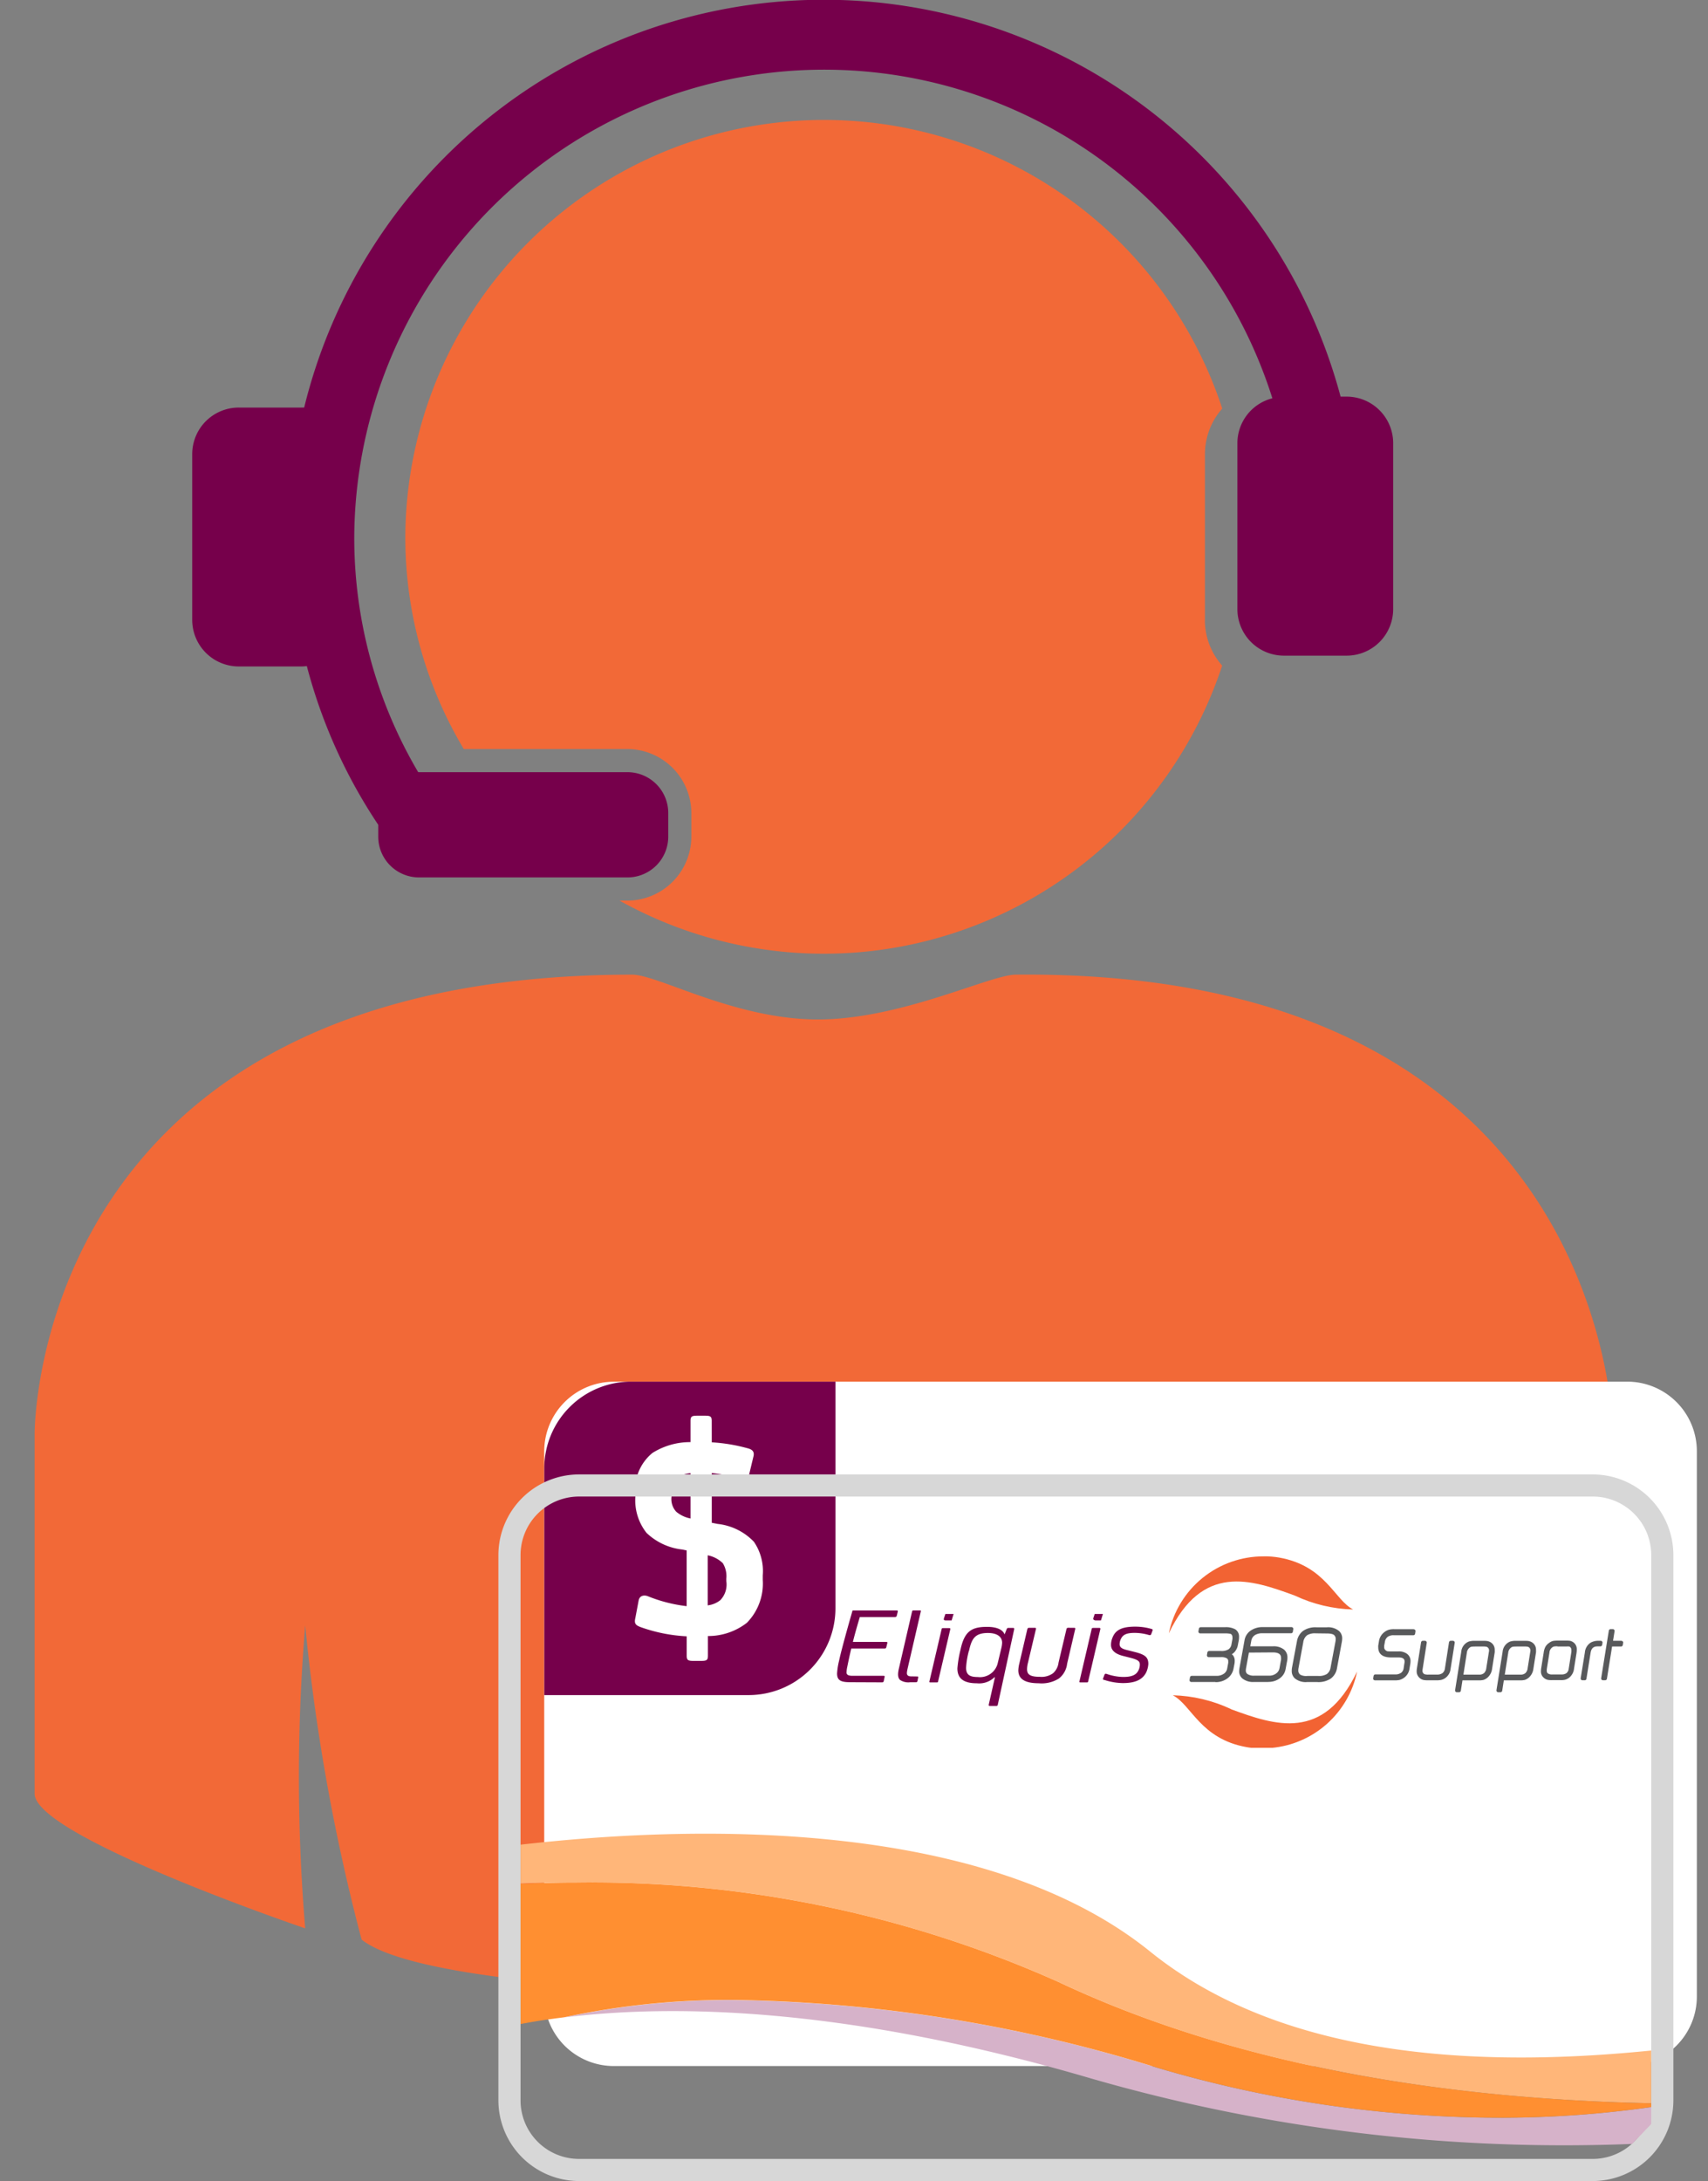 <svg id="copay-card-support-NVAF-2" xmlns="http://www.w3.org/2000/svg" xmlns:xlink="http://www.w3.org/1999/xlink" width="49.342" height="63.001" viewBox="0 0 49.342 63.001">
  <rect x="0" y="0" width="49.342" height="63.001" fill="#808080" stroke="none"/>
  <defs>
    <clipPath id="clip-path">
      <rect id="Rectangle_527" data-name="Rectangle 527" width="48.342" height="60.001" fill="none"/>
    </clipPath>
    <clipPath id="clip-path-2">
      <rect id="Rectangle_528" data-name="Rectangle 528" width="22.704" height="5.544" fill="none"/>
    </clipPath>
    <clipPath id="clip-path-3">
      <path id="Path_2316" data-name="Path 2316" d="M52.474,62.286a2.789,2.789,0,0,0-2.743,2.222C50.7,62.48,52.1,62.95,53.373,63.42a4.2,4.2,0,0,0,1.683.4c-.541-.276-.793-1.262-2.14-1.5a2.63,2.63,0,0,0-.413-.036Z" transform="translate(-49.731 -62.286)" fill="none"/>
    </clipPath>
    <linearGradient id="linear-gradient" x1="-6.341" y1="8.119" x2="-6.213" y2="8.119" gradientUnits="objectBoundingBox">
      <stop offset="0" stop-color="#fdb714"/>
      <stop offset="0.196" stop-color="#fbad17"/>
      <stop offset="0.527" stop-color="#f89321"/>
      <stop offset="0.948" stop-color="#f26830"/>
      <stop offset="1" stop-color="#f26333"/>
    </linearGradient>
    <clipPath id="clip-path-4">
      <path id="Path_2317" data-name="Path 2317" d="M51.581,68.307a4.2,4.2,0,0,0-1.683-.4c.541.275.793,1.262,2.14,1.5.049.008.1.016.151.021h.564a2.781,2.781,0,0,0,2.47-2.207c-.971,2.028-2.368,1.558-3.642,1.089" transform="translate(-49.898 -67.218)" fill="none"/>
    </clipPath>
    <linearGradient id="linear-gradient-2" x1="-6.362" y1="6.669" x2="-6.235" y2="6.669" xlink:href="#linear-gradient"/>
  </defs>
  <g id="Group_2270" data-name="Group 2270" transform="translate(1)">
    <g id="Group_2269" data-name="Group 2269" clip-path="url(#clip-path)">
      <path id="Path_2291" data-name="Path 2291" d="M41.4,12.8v4.8a1.344,1.344,0,0,1-1.35,1.339h-1.8A1.344,1.344,0,0,1,36.9,17.6V12.8a1.338,1.338,0,0,1,1.01-1.295,13.576,13.576,0,0,0-26.523,4,13.333,13.333,0,0,0,1.847,6.8.068.068,0,0,1,.02,0h6.027a1.179,1.179,0,0,1,1.177,1.182v.677a1.178,1.178,0,0,1-1.177,1.181H13.255a1.178,1.178,0,0,1-1.175-1.181v-.339a15.165,15.165,0,0,1-2.063-4.585,1.152,1.152,0,0,1-.161.011h-1.8a1.345,1.345,0,0,1-1.35-1.339v-4.8a1.344,1.344,0,0,1,1.35-1.339h1.8a.709.709,0,0,1,.084,0,15.454,15.454,0,0,1,29.941-.316h.169A1.345,1.345,0,0,1,41.4,12.8" transform="translate(-2.153 0)" fill="#76004b"/>
      <path id="Path_2292" data-name="Path 2292" d="M38.87,19.6V14.8a1.991,1.991,0,0,1,.5-1.313,12.1,12.1,0,0,0-23.6,3.712,11.921,11.921,0,0,0,1.689,6.123h4.723a1.853,1.853,0,0,1,1.851,1.85v.677A1.853,1.853,0,0,1,22.178,27.7h-.219a12.118,12.118,0,0,0,17.409-6.788,1.99,1.99,0,0,1-.5-1.315" transform="translate(-5.061 -1.685)" fill="#f26937"/>
      <path id="Path_2293" data-name="Path 2293" d="M28.338,41.794c-.746.007-3.329,1.3-5.725,1.294s-4.6-1.294-5.35-1.294C-.127,41.794,0,55.082,0,55.082V65.453c0,1.235,7.817,3.889,7.817,3.889a52.68,52.68,0,0,1,0-8.75,57.055,57.055,0,0,0,1.629,9.074c2.012,1.6,13.355,1.621,13.355,1.621s11.342-.025,13.354-1.621a57.055,57.055,0,0,0,1.629-9.074,52.681,52.681,0,0,1,0,8.75S45.6,66.689,45.6,65.453V55.082s0-13.462-17.263-13.288" transform="translate(0 -13.64)" fill="#f26937"/>
      <path id="Path_2294" data-name="Path 2294" d="M23.7,59.246H52.961a2.011,2.011,0,0,1,2.019,2V77.015a2.01,2.01,0,0,1-2.019,2H23.7a2.009,2.009,0,0,1-2.018-2V61.248a2.01,2.01,0,0,1,2.018-2" transform="translate(-6.96 -19.336)" fill="#fff" fill-rule="evenodd"/>
      <path id="Path_2295" data-name="Path 2295" d="M24.2,59.246a2.507,2.507,0,0,0-2.517,2.5V68.3h5.894a2.508,2.508,0,0,0,2.518-2.5V59.246Z" transform="translate(-6.96 -19.336)" fill="#76004b" fill-rule="evenodd"/>
      <path id="Path_2296" data-name="Path 2296" d="M27.763,61.477a4.959,4.959,0,0,1,1.056.177c.145.042.179.119.145.245l-.128.533c-.026.118-.111.152-.264.1a4.315,4.315,0,0,0-.809-.168V63.8l.17.034a1.7,1.7,0,0,1,1.048.516,1.5,1.5,0,0,1,.255.972v.127a1.618,1.618,0,0,1-.46,1.242,1.821,1.821,0,0,1-1.124.381v.566c0,.127-.034.152-.187.152h-.239c-.153,0-.187-.026-.187-.152V67.08a4.628,4.628,0,0,1-1.321-.262c-.162-.059-.2-.11-.162-.27l.094-.5c.026-.144.153-.169.264-.127a4.3,4.3,0,0,0,1.124.288V64.6l-.12-.026a1.774,1.774,0,0,1-1.04-.482,1.517,1.517,0,0,1-.323-1.031v-.11a1.363,1.363,0,0,1,.494-1.167,2.039,2.039,0,0,1,1.1-.313V60.86c0-.127.034-.152.187-.152h.238c.153,0,.188.026.188.152Zm-.614,2.2v-1.31a.885.885,0,0,0-.349.109.562.562,0,0,0-.2.507v.067a.54.54,0,0,0,.137.432.916.916,0,0,0,.409.194m.5,1.065v1.445a.714.714,0,0,0,.366-.152.652.652,0,0,0,.171-.55v-.067a.717.717,0,0,0-.1-.448.863.863,0,0,0-.434-.228" transform="translate(-8.201 -19.814)" fill="#fff"/>
      <line id="Line_45" data-name="Line 45" y2="0.051" transform="translate(14.721 54.234)" fill="#fff"/>
    </g>
  </g>
  <g id="Group_2272" data-name="Group 2272" transform="translate(24.184 44.957)">
    <g id="Group_2271" data-name="Group 2271" clip-path="url(#clip-path-2)">
      <path id="Path_2297" data-name="Path 2297" d="M51.364,66.906h-.7a.053.053,0,0,1-.04-.018.052.052,0,0,1-.012-.042l.012-.074a.053.053,0,0,1,.052-.044h.706a.365.365,0,0,0,.218-.059.23.23,0,0,0,.1-.158l.029-.157a.213.213,0,0,0,0-.04.1.1,0,0,0-.04-.092.327.327,0,0,0-.179-.034h-.344a.053.053,0,0,1-.04-.018.052.052,0,0,1-.012-.042l.012-.074a.053.053,0,0,1,.052-.044h.343a.382.382,0,0,0,.213-.046.213.213,0,0,0,.088-.143l.029-.157a.3.3,0,0,0,0-.042c0-.078-.034-.1-.064-.109a.756.756,0,0,0-.166-.011h-.7a.052.052,0,0,1-.041-.019.054.054,0,0,1-.012-.044l.014-.074a.053.053,0,0,1,.052-.042h.7a.561.561,0,0,1,.3.062.247.247,0,0,1,.107.223.467.467,0,0,1-.006.088l-.029.15a.379.379,0,0,1-.056.141.319.319,0,0,1-.118.117.214.214,0,0,1,.043.043.25.25,0,0,1,.041.152.432.432,0,0,1-.005.071l-.029.15a.453.453,0,0,1-.18.284.564.564,0,0,1-.344.106" transform="translate(-40.431 -63.277)" fill="#58595b"/>
      <path id="Path_2298" data-name="Path 2298" d="M53.005,66.056l-.082.451a.353.353,0,0,0-.007.073.117.117,0,0,0,.054.1.325.325,0,0,0,.182.043h.437a.326.326,0,0,0,.2-.061.239.239,0,0,0,.1-.154l.045-.249a.2.2,0,0,0,0-.044c0-.076-.027-.164-.238-.164Zm.568.85h-.439a.493.493,0,0,1-.287-.08.265.265,0,0,1-.123-.223.693.693,0,0,1,.012-.114l.143-.789a.423.423,0,0,1,.179-.28.6.6,0,0,1,.352-.1h.824a.055.055,0,0,1,.041.018.051.051,0,0,1,.012.042l-.012.074a.053.053,0,0,1-.052.044H53.4a.4.4,0,0,0-.207.045.244.244,0,0,0-.119.171l-.029.161H53.7a.48.48,0,0,1,.318.093.292.292,0,0,1,.1.237.455.455,0,0,1-.005.073l-.048.257a.417.417,0,0,1-.173.268.541.541,0,0,1-.326.1" transform="translate(-41.11 -63.277)" fill="#58595b"/>
      <path id="Path_2299" data-name="Path 2299" d="M55.651,65.5a.431.431,0,0,0-.249.055.307.307,0,0,0-.111.2l-.138.75a.381.381,0,0,0-.006.067.143.143,0,0,0,.065.127.371.371,0,0,0,.2.032h.312a.435.435,0,0,0,.248-.055.285.285,0,0,0,.108-.19l.141-.75a.386.386,0,0,0,.007-.069.153.153,0,0,0-.042-.113c-.023-.023-.078-.05-.215-.05Zm.05,1.407h-.3a.491.491,0,0,1-.355-.107.282.282,0,0,1-.088-.211.536.536,0,0,1,.008-.1l.143-.763a.468.468,0,0,1,.181-.3.636.636,0,0,1,.382-.1h.3a.492.492,0,0,1,.356.11.285.285,0,0,1,.087.212.6.6,0,0,1-.01.1l-.14.76a.464.464,0,0,1-.181.3.643.643,0,0,1-.383.1" transform="translate(-41.825 -63.277)" fill="#58595b"/>
      <path id="Path_2300" data-name="Path 2300" d="M36,66.678c-.281,0-.384-.055-.384-.253a2.061,2.061,0,0,1,.058-.369c.085-.4.389-1.45.389-1.45l1.266,0c.047,0,.046.009.037.048l-.023.093c-.01.036-.015.049-.061.049H36.273s-.136.452-.2.718h.957c.046,0,.043.009.034.049l-.023.093c-.01.036-.011.048-.057.048h-.958c-.069.292-.1.456-.124.571a.817.817,0,0,0-.012.125c0,.064.054.093.174.093h.891c.041,0,.039.008.031.049l-.019.092c-.008.032-.013.048-.055.048Z" transform="translate(-35.618 -63.043)" fill="#76004b"/>
      <path id="Path_2301" data-name="Path 2301" d="M38.752,66.511c.034,0,.046,0,.039.036l-.019.093c-.008.028-.012.038-.052.038h-.157a.433.433,0,0,1-.291-.064c-.066-.057-.077-.16-.039-.324l.381-1.649c.006-.028.012-.038.047-.038h.176c.035,0,.036.007.029.038l-.378,1.636c-.027.119-.031.17,0,.2s.062.032.143.032Z" transform="translate(-36.451 -63.042)" fill="#76004b"/>
      <path id="Path_2302" data-name="Path 2302" d="M39.793,66.9c0,.016-.008.026-.03.026h-.2c-.023,0-.024-.009-.02-.032l.351-1.5c.005-.03.01-.036.045-.036h.174c.031,0,.037.009.032.036Z" transform="translate(-36.877 -63.286)" fill="#76004b"/>
      <path id="Path_2303" data-name="Path 2303" d="M41.066,66a2.4,2.4,0,0,0-.081.488c0,.2.1.269.337.269a.526.526,0,0,0,.577-.4l.1-.417a.814.814,0,0,0,.027-.173c0-.173-.143-.282-.411-.282-.387,0-.473.183-.546.52m.832,1.552a.037.037,0,0,1-.039.035h-.192c-.026,0-.036-.013-.029-.042l.178-.788h-.012a.635.635,0,0,1-.507.176c-.361,0-.566-.119-.566-.43a3.249,3.249,0,0,1,.089-.536c.113-.539.322-.664.771-.664.291,0,.454.09.5.212H42.1l.054-.137c.02-.042.022-.045.065-.045h.114c.043,0,.047.011.039.051Z" transform="translate(-37.26 -63.272)" fill="#76004b"/>
      <path id="Path_2304" data-name="Path 2304" d="M44.937,65.35c.036,0,.039.013.031.042l-.232.994a.637.637,0,0,1-.236.427.934.934,0,0,1-.585.138c-.38,0-.589-.112-.589-.373a.924.924,0,0,1,.027-.189l.232-.994c.008-.029.014-.045.056-.045H43.8c.043,0,.041.016.033.045l-.228.963a.779.779,0,0,0-.027.189c0,.15.089.218.371.218a.568.568,0,0,0,.376-.1.484.484,0,0,0,.163-.311l.228-.963a.046.046,0,0,1,.048-.042Z" transform="translate(-38.092 -63.286)" fill="#76004b"/>
      <path id="Path_2305" data-name="Path 2305" d="M46.178,66.9a.029.029,0,0,1-.033.026h-.192c-.025,0-.031-.007-.027-.026l.353-1.511c0-.023.01-.036.049-.036h.17c.034,0,.036.013.032.036Z" transform="translate(-38.927 -63.286)" fill="#76004b"/>
      <path id="Path_2306" data-name="Path 2306" d="M46.963,66.845c-.045-.015-.039-.03-.028-.059l.035-.09c.012-.026.019-.042.069-.026a1.5,1.5,0,0,0,.473.086c.206,0,.352-.038.426-.164a.367.367,0,0,0,.054-.2c0-.09-.062-.131-.236-.18l-.24-.061c-.244-.061-.356-.17-.356-.321a.521.521,0,0,1,.039-.2c.086-.234.279-.327.659-.327a1.674,1.674,0,0,1,.463.064c.05.014.048.026.037.054l-.035.094c-.014.034-.03.04-.073.028a1.472,1.472,0,0,0-.407-.06c-.252,0-.345.061-.4.18a.343.343,0,0,0-.035.144c0,.077.043.129.194.167l.256.064c.275.071.38.144.38.34a.682.682,0,0,1-.062.247c-.117.23-.348.308-.678.308a1.8,1.8,0,0,1-.534-.092" transform="translate(-39.248 -63.273)" fill="#76004b"/>
      <path id="Path_2307" data-name="Path 2307" d="M40.208,64.943c-.052,0-.061-.022-.048-.064l.041-.122h.237l-.057.186Z" transform="translate(-37.074 -63.093)" fill="#76004b"/>
      <path id="Path_2308" data-name="Path 2308" d="M46.583,64.943c-.045,0-.078-.027-.067-.064l.041-.122h.237l-.057.186Z" transform="translate(-39.116 -63.093)" fill="#76004b"/>
      <path id="Path_2309" data-name="Path 2309" d="M59.593,65.408h-.565a.538.538,0,0,0-.153.017.394.394,0,0,0-.137.074.405.405,0,0,0-.15.266l-.019.115a.306.306,0,0,0,0,.056c0,.131.064.288.367.288h.213c.16,0,.181.062.181.123a.237.237,0,0,1-.007.053l-.02.133a.2.2,0,0,1-.071.133.288.288,0,0,1-.181.049h-.565a.052.052,0,0,0-.051.042l-.012.069a.052.052,0,0,0,.012.042.053.053,0,0,0,.039.018h.565a.666.666,0,0,0,.143-.011.407.407,0,0,0,.139-.069.385.385,0,0,0,.151-.26l.023-.137a.482.482,0,0,0,.006-.077.254.254,0,0,0-.1-.211.392.392,0,0,0-.247-.071H58.94a.643.643,0,0,1-.111-.005.15.15,0,0,1-.05-.03.109.109,0,0,1-.039-.09c0-.02,0-.033,0-.039l.02-.105a.222.222,0,0,1,.088-.156.287.287,0,0,1,.166-.042h.569a.051.051,0,0,0,.051-.044l.01-.069a.048.048,0,0,0-.012-.041.052.052,0,0,0-.039-.018" transform="translate(-42.937 -63.305)" fill="#58595b"/>
      <path id="Path_2310" data-name="Path 2310" d="M61.325,65.906h-.063a.052.052,0,0,0-.052.043l-.119.764a.2.2,0,0,1-.075.131.28.28,0,0,1-.168.039h-.226a.3.3,0,0,1-.127-.015.111.111,0,0,1-.052-.108c0-.005,0-.018.005-.037l.119-.758a.05.05,0,0,0-.012-.041.053.053,0,0,0-.039-.018h-.062a.052.052,0,0,0-.051.043l-.121.76a.514.514,0,0,0-.006.077.246.246,0,0,0,.067.176.252.252,0,0,0,.133.077.708.708,0,0,0,.135.009h.227a.686.686,0,0,0,.144-.011.341.341,0,0,0,.139-.069.362.362,0,0,0,.133-.243l.121-.76a.05.05,0,0,0-.012-.041.053.053,0,0,0-.039-.018" transform="translate(-43.534 -63.468)" fill="#58595b"/>
      <path id="Path_2311" data-name="Path 2311" d="M62.486,66.072h.236a.4.4,0,0,1,.09.006.1.1,0,0,1,.056.034.122.122,0,0,1,.025.079s0,.017-.005.036l-.075.472a.229.229,0,0,1-.065.141.211.211,0,0,1-.14.045h-.456l.1-.636a.209.209,0,0,1,.073-.139.142.142,0,0,1,.052-.03.51.51,0,0,1,.107-.007m.378-.157a.716.716,0,0,0-.136-.009h-.242a.558.558,0,0,0-.174.02.352.352,0,0,0-.221.3l-.177,1.107a.052.052,0,0,0,.051.059h.064a.052.052,0,0,0,.051-.044l.047-.3H62.6a.505.505,0,0,0,.134-.013.348.348,0,0,0,.12-.071.405.405,0,0,0,.127-.253l.075-.47a.539.539,0,0,0,0-.075.243.243,0,0,0-.067-.176.259.259,0,0,0-.13-.074" transform="translate(-44.06 -63.468)" fill="#58595b"/>
      <path id="Path_2312" data-name="Path 2312" d="M64.246,66.072h.236a.4.4,0,0,1,.09.006.1.1,0,0,1,.056.034.122.122,0,0,1,.025.079s0,.017-.005.036l-.075.472a.229.229,0,0,1-.065.141.211.211,0,0,1-.14.045h-.456l.1-.636a.209.209,0,0,1,.073-.139.142.142,0,0,1,.052-.03.51.51,0,0,1,.107-.007m.378-.157a.716.716,0,0,0-.136-.009h-.242a.558.558,0,0,0-.174.02.352.352,0,0,0-.221.3l-.177,1.107a.052.052,0,0,0,.051.059h.064a.052.052,0,0,0,.051-.044l.047-.3h.473a.505.505,0,0,0,.134-.013.348.348,0,0,0,.12-.071.405.405,0,0,0,.127-.253l.075-.47a.538.538,0,0,0,0-.075.243.243,0,0,0-.067-.176.259.259,0,0,0-.13-.074" transform="translate(-44.625 -63.468)" fill="#58595b"/>
      <path id="Path_2313" data-name="Path 2313" d="M66.048,66.072h.246a.465.465,0,0,1,.09,0,.068.068,0,0,1,.031.021.106.106,0,0,1,.03.077.376.376,0,0,1,0,.059l-.077.486a.183.183,0,0,1-.072.131.255.255,0,0,1-.142.033H65.9a.212.212,0,0,1-.134-.03.08.08,0,0,1-.031-.066.368.368,0,0,1,0-.057l.077-.481a.2.2,0,0,1,.076-.145.164.164,0,0,1,.054-.028.47.47,0,0,1,.1-.005m.372-.159a.606.606,0,0,0-.113-.007h-.25a.665.665,0,0,0-.143.011.317.317,0,0,0-.108.057.344.344,0,0,0-.106.113.5.5,0,0,0-.049.166l-.071.445a.642.642,0,0,0-.008.1.232.232,0,0,0,.085.184.255.255,0,0,0,.118.059.646.646,0,0,0,.115.007h.252a.553.553,0,0,0,.118-.009.343.343,0,0,0,.117-.054.388.388,0,0,0,.151-.271l.071-.445a.685.685,0,0,0,.008-.107.242.242,0,0,0-.075-.187.257.257,0,0,0-.114-.062" transform="translate(-45.234 -63.468)" fill="#58595b"/>
      <path id="Path_2314" data-name="Path 2314" d="M67.874,66.028l.01-.063a.048.048,0,0,0-.012-.041.05.05,0,0,0-.039-.018h-.071a.443.443,0,0,0-.215.051.372.372,0,0,0-.172.286l-.121.745a.05.05,0,0,0,.012.041.053.053,0,0,0,.039.018h.065A.051.051,0,0,0,67.421,67l.119-.745c.02-.129.082-.187.2-.187h.083a.052.052,0,0,0,.051-.044" transform="translate(-45.774 -63.468)" fill="#58595b"/>
      <path id="Path_2315" data-name="Path 2315" d="M68.746,65.761a.051.051,0,0,0-.039-.018H68.47l.044-.276a.049.049,0,0,0-.012-.042.051.051,0,0,0-.039-.018H68.4a.052.052,0,0,0-.052.043l-.221,1.374a.051.051,0,0,0,.051.059h.064a.052.052,0,0,0,.051-.044l.149-.93H68.7a.052.052,0,0,0,.052-.044l.01-.065a.053.053,0,0,0-.012-.041" transform="translate(-46.055 -63.305)" fill="#58595b"/>
    </g>
  </g>
  <g id="Group_2274" data-name="Group 2274" transform="translate(33.766 44.957)">
    <g id="Group_2273" data-name="Group 2273" clip-path="url(#clip-path-3)">
      <rect id="Rectangle_529" data-name="Rectangle 529" width="5.325" height="2.222" transform="translate(0 0)" fill="url(#linear-gradient)"/>
    </g>
  </g>
  <g id="Group_2276" data-name="Group 2276" transform="translate(33.88 48.28)">
    <g id="Group_2275" data-name="Group 2275" clip-path="url(#clip-path-4)">
      <rect id="Rectangle_530" data-name="Rectangle 530" width="5.325" height="2.207" transform="translate(0 0)" fill="url(#linear-gradient-2)"/>
    </g>
  </g>
  <g id="Group_2278" data-name="Group 2278" transform="translate(0 3)">
    <g id="Group_2277" data-name="Group 2277" clip-path="url(#clip-path)">
      <path id="Path_2318" data-name="Path 2318" d="M52.81,79.182H23.546a2.334,2.334,0,0,1-2.34-2.322V61.092a2.333,2.333,0,0,1,2.34-2.321H52.81a2.333,2.333,0,0,1,2.34,2.321V76.86a2.333,2.333,0,0,1-2.34,2.322M23.546,59.41a1.691,1.691,0,0,0-1.7,1.682V76.86a1.691,1.691,0,0,0,1.7,1.683H52.81a1.691,1.691,0,0,0,1.7-1.683V61.092a1.691,1.691,0,0,0-1.7-1.682Z" transform="translate(-6.808 -19.181)" fill="#d7d7d7"/>
      <path id="Path_2319" data-name="Path 2319" d="M54.812,80.44v1.524c-4.91-.1-11.4-.8-17.135-3.51a33.01,33.01,0,0,0-13.953-2.866h-.216q-.49,0-.928.015c-.148,0-.291.009-.428.015V74.494c.139-.015.282-.032.428-.046,4.686-.5,13-.709,17.758,3.135,3.982,3.213,9.876,3.323,14.474,2.858" transform="translate(-7.111 -24.21)" fill="#ffb679"/>
      <path id="Path_2320" data-name="Path 2320" d="M55.406,84.4v.492l-.551.574a49.286,49.286,0,0,1-15.614-1.886C32.158,81.5,27.148,81.425,24,81.812a22.619,22.619,0,0,1,4.961-.5A43.123,43.123,0,0,1,41.118,83.26a35.035,35.035,0,0,0,10.03,1.45,31.06,31.06,0,0,0,4.258-.308" transform="translate(-7.705 -26.537)" fill="#d6b2c9"/>
      <path id="Path_2321" data-name="Path 2321" d="M54.812,82.647v.11a31.062,31.062,0,0,1-4.258.308,35.035,35.035,0,0,1-10.03-1.45,43.123,43.123,0,0,0-12.156-1.951,22.661,22.661,0,0,0-4.961.5l-.223.029-.217.03c-.134.019-.263.038-.388.059-.148.025-.291.051-.428.076V76.311l.428-.018c.291-.011.6-.017.928-.021h.216a33.01,33.01,0,0,1,13.953,2.866c5.736,2.709,12.224,3.405,17.135,3.51" transform="translate(-7.111 -24.893)" fill="#ff8f31"/>
    </g>
  </g>
</svg>
